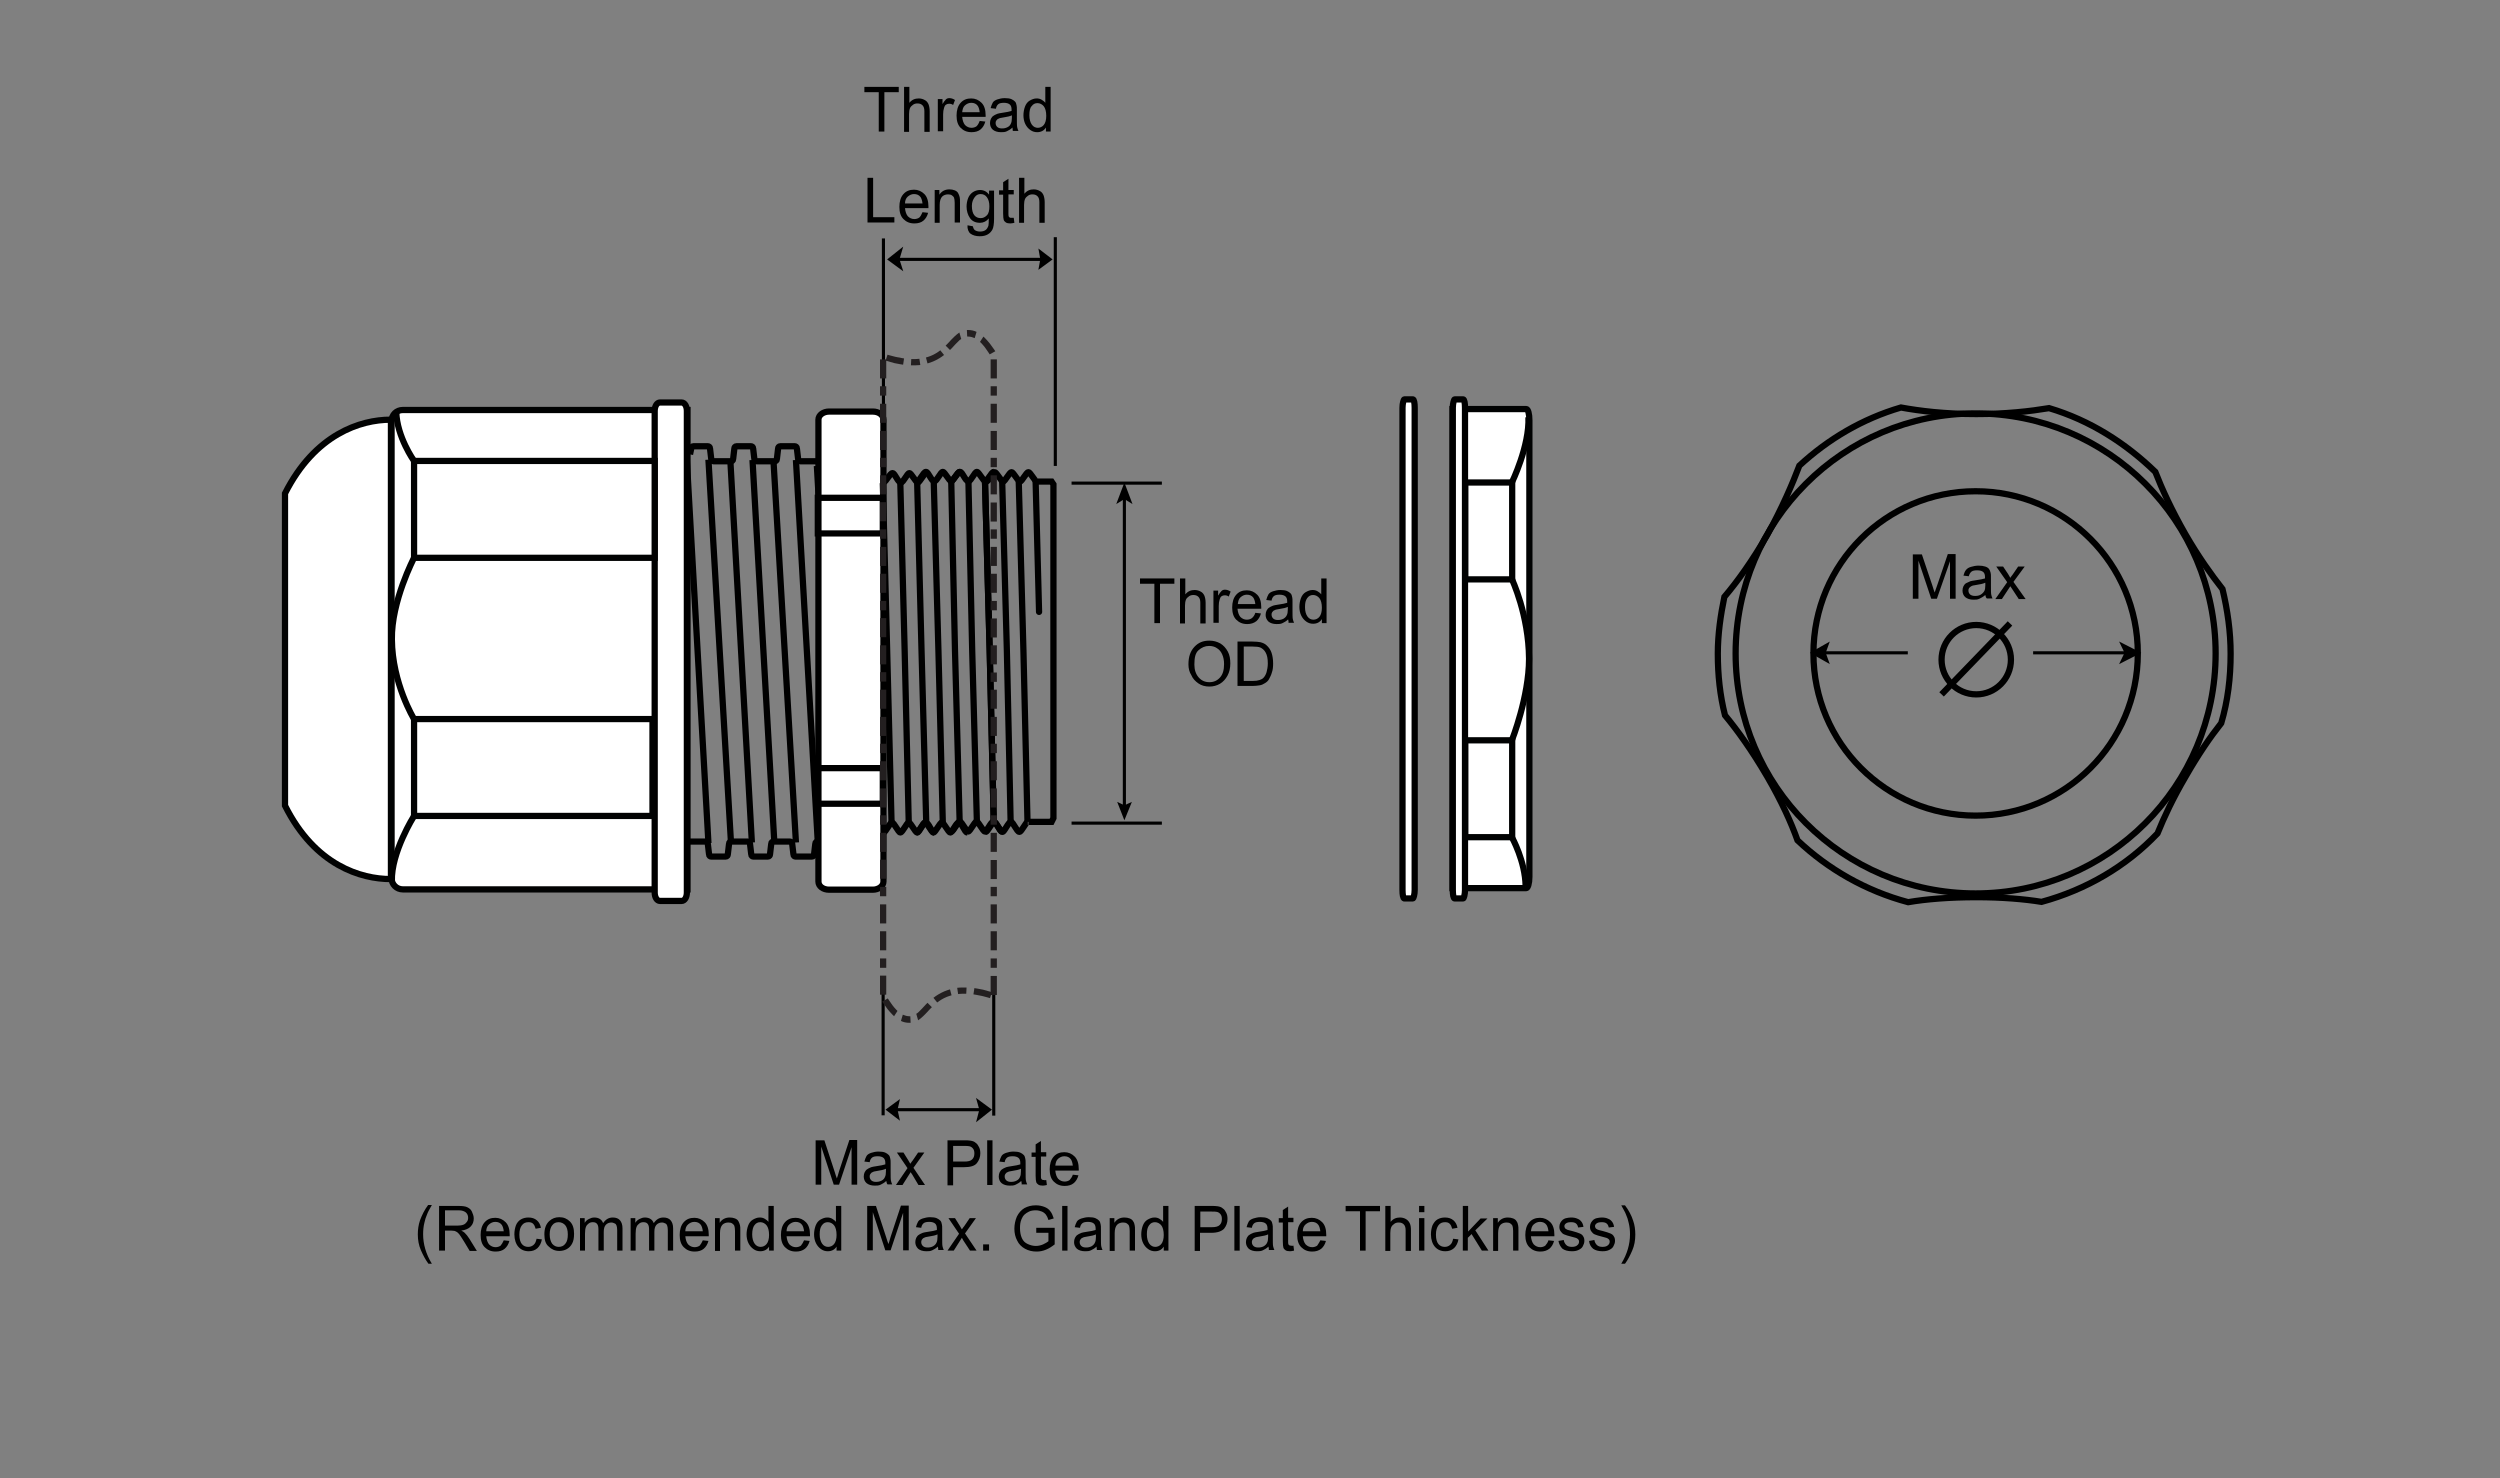 <?xml version="1.0" encoding="utf-8"?>
<!-- Generator: Adobe Illustrator 18.1.1, SVG Export Plug-In . SVG Version: 6.00 Build 0)  -->
<svg version="1.1" id="Layer_1" xmlns="http://www.w3.org/2000/svg" xmlns:xlink="http://www.w3.org/1999/xlink" x="0px" y="0px"
	 viewBox="-94 233 800 473" enable-background="new -94 233 800 473" xml:space="preserve">
<rect x="-94" y="233" width="800" height="473" fill="#808080" stroke="none"/>
<rect x="-306.5" y="589.9" fill="none" width="103.5" height="58"/>
<g>
	<line fill="none" stroke="#000000" x1="248.9" y1="387.6" x2="277.8" y2="387.6"/>
	<line fill="none" stroke="#000000" x1="248.9" y1="496.4" x2="277.8" y2="496.4"/>
	<line fill="none" stroke="#000000" x1="188.7" y1="309.3" x2="188.7" y2="365.4"/>
	<path fill="none" stroke="#000000" stroke-width="2" d="M116.3,473.1"/>
	<path fill="#FFFFFF" stroke="#010202" stroke-width="2" d="M31,367.3c-9.6,0-24.2,4.6-33.8,23.6c0,12.6,0,89.2,0,99.9
		C6.8,510,21.6,514.3,31,514.3h0.1v-147H31z"/>
	<path fill="#FFFFFF" stroke="#010202" stroke-width="2" d="M31.3,514V367.8c0-2.1,1.6-3.6,3.6-3.6H126v153.4H34.9
		C32.9,517.6,31.3,516,31.3,514L31.3,514z"/>
	<line fill="none" stroke="#000000" stroke-width="2" x1="132.7" y1="380.1" x2="139.9" y2="502.4"/>
	<line fill="none" stroke="#000000" stroke-width="2" x1="125.8" y1="380.5" x2="132.7" y2="502.8"/>
	<line fill="none" stroke="#000000" stroke-width="2" x1="139.7" y1="380.2" x2="146.6" y2="502.6"/>
	<line fill="none" stroke="#000000" stroke-width="2" x1="146.8" y1="380.2" x2="153.8" y2="502.8"/>
	<line fill="none" stroke="#000000" stroke-width="2" x1="153.5" y1="380.2" x2="160.7" y2="502.6"/>
	<line fill="none" stroke="#000000" stroke-width="2" x1="160.7" y1="380.2" x2="167.7" y2="502.6"/>
	<line fill="none" stroke="#000000" stroke-width="2" x1="167.4" y1="382.1" x2="174.3" y2="504.4"/>
	<line fill="none" stroke="#000000" stroke-width="2" x1="174.7" y1="382.1" x2="182.2" y2="505.5"/>
	<path fill="none" stroke="#000000" stroke-width="2" d="M405.3,340.3"/>
	<path fill="none" stroke="#000000" stroke-width="2" d="M181.6,378.4v1.5c0,0.5-0.4,0.7-0.7,0.7h-5.3c-0.5,0-0.7-0.4-0.7-0.7
		l-0.4-3.4c0-0.5-0.4-0.7-0.7-0.7h-4.6c-0.5,0-0.7,0.4-0.7,0.7l-0.4,3.4c0,0.5-0.4,0.7-0.7,0.7h-5.3c-0.5,0-0.7-0.4-0.7-0.7
		l-0.4-3.4c0-0.5-0.4-0.7-0.7-0.7h-4.6c-0.5,0-0.7,0.4-0.7,0.7l-0.4,3.4c0,0.5-0.4,0.7-0.7,0.7h-5.8c-0.5,0-0.7-0.4-0.7-0.7
		l-0.4-3.4c0-0.5-0.4-0.7-0.7-0.7h-4.6c-0.5,0-0.7,0.4-0.7,0.7l-0.4,3.4c0,0.5-0.4,0.7-0.7,0.7h-5.6c-0.5,0-0.7-0.4-0.7-0.7
		l-0.4-3.4c0-0.5-0.4-0.7-0.7-0.7h-4.6c-0.5,0-0.7,0.4-0.7,0.7l-0.4,1.9"/>
	<path fill="none" stroke="#000000" stroke-width="2" d="M125.8,504.4V503c0-0.5,0.4-0.7,0.7-0.7h5.3c0.5,0,0.7,0.4,0.7,0.7l0.4,3.4
		c0,0.5,0.4,0.7,0.7,0.7h4.6c0.5,0,0.7-0.4,0.7-0.7l0.4-3.4c0-0.5,0.4-0.7,0.7-0.7h5.3c0.5,0,0.7,0.4,0.7,0.7l0.4,3.4
		c0,0.5,0.4,0.7,0.7,0.7h4.6c0.5,0,0.7-0.4,0.7-0.7l0.4-3.4c0-0.5,0.4-0.7,0.7-0.7h5.3c0.5,0,0.7,0.4,0.7,0.7l0.4,3.4
		c0,0.5,0.4,0.7,0.7,0.7h5.2c0.5,0,0.7-0.4,0.7-0.7l0.4-3.4c0-0.5,0.4-0.7,0.7-0.7h5.3c0.5,0,0.7,0.4,0.7,0.7l0.4,3.4
		c0,0.5,0.4,0.7,0.7,0.7h4.6c0.5,0,0.7-0.4,0.7-0.7l0.4-1.9"/>
	<path fill="#FFFFFF" stroke="#000000" stroke-width="2" d="M188.7,515.1c0,1.5-1.6,2.6-3.4,2.6h-14c-1.9,0-3.4-1.1-3.4-2.6V367.3
		c0-1.5,1.6-2.6,3.4-2.6h14c1.9,0,3.4,1.1,3.4,2.6V515.1z"/>
	<path fill="#FFFFFF" stroke="#000000" stroke-width="2" d="M125.8,518.6c0,1.5-0.7,2.7-1.7,2.7h-6.9c-1,0-1.7-1.2-1.7-2.7V364.5
		c0-1.5,0.7-2.7,1.7-2.7h6.9c1,0,1.7,1.2,1.7,2.7V518.6z"/>
	<line fill="none" stroke="#000000" x1="243.7" y1="308.9" x2="243.7" y2="382.1"/>
	<rect x="167.7" y="392.3" fill="none" stroke="#000000" stroke-width="2" stroke-linecap="round" width="20.8" height="11.4"/>
	<rect x="167.7" y="478.8" fill="none" stroke="#000000" stroke-width="2" stroke-linecap="round" width="20.8" height="11.4"/>
	<circle fill="none" stroke="#000000" stroke-width="2" cx="538.2" cy="442.1" r="76.8"/>
	<circle fill="none" stroke="#000000" stroke-width="2" cx="538.2" cy="442.1" r="51.9"/>
	<g>
		<polyline fill="none" stroke="#000000" stroke-width="2" points="188.5,387.6 189.9,441.6 191.3,496.4 		"/>
		<g>
			<polyline fill="none" stroke="#000000" stroke-width="2" points="194.1,387.6 195.5,441.6 196.8,496.4 			"/>
			<polyline fill="none" stroke="#000000" stroke-width="2" points="199.5,387.6 200.9,441.6 202.4,496.4 			"/>
			<path fill="none" stroke="#000000" stroke-width="2" d="M202.4,384.4c-0.7,0-2.1,3-2.7,3c-0.6,0-2.1-3-2.7-3c-0.7,0-1.9,3-2.7,3
				c-1,0-1.9-3-2.7-3s-2.1,2.8-2.7,2.8"/>
			<path fill="none" stroke="#000000" stroke-width="2" d="M188.7,499.4c0.7,0,2.1-3.2,2.7-3.2c0.7,0,2.1,3.2,2.7,3.2
				c0.7,0,2.1-3.2,2.7-3.2s2.1,3.2,2.7,3.2c0.7,0,1.9-3.2,2.7-3.2c1,0,1.9,3.2,2.7,3.2"/>
		</g>
		<polyline fill="none" stroke="#000000" stroke-width="2" points="221.2,387.1 222.7,441.3 224,496 		"/>
		<polyline fill="none" stroke="#000000" stroke-width="2" points="226.7,387.1 228.2,441.3 229.4,496 		"/>
		<polyline fill="none" stroke="#000000" stroke-width="2" points="232,387.1 233.5,441.3 234.8,496 		"/>
		<line fill="none" stroke="#000000" stroke-width="2" stroke-linecap="round" x1="237.4" y1="387.1" x2="238.5" y2="428.8"/>
		<path fill="none" stroke="#000000" stroke-width="2" d="M237.8,387.1c-0.6,0-2.1-3-2.7-3c-0.7,0-2.1,3-2.7,3c-0.6,0-2.1-3-2.7-3
			c-0.7,0-2.1,3-2.7,3c-0.6,0-2.1-3-2.7-3c-0.7,0-1.9,3-2.7,3"/>
		<path fill="none" stroke="#000000" stroke-width="2" d="M221.4,499.2c0.7,0,2.1-3.2,2.7-3.2c0.6,0,2.1,3.2,2.7,3.2
			c0.6,0,1.9-3.2,2.7-3.2c0.7,0,1.9,3.2,2.7,3.2c0.7,0,2.1-3.2,2.7-3.2"/>
		<polyline fill="none" stroke="#000000" stroke-width="2" points="237.5,387.1 242.5,387.1 243.1,388 243.1,494.8 242.5,496 
			235.1,496 		"/>
		<g>
			<polyline fill="none" stroke="#000000" stroke-width="2" points="204.8,387.1 206.3,441.3 207.7,496.4 			"/>
			<polyline fill="none" stroke="#000000" stroke-width="2" points="210.4,387.1 211.6,441.3 213.1,496.4 			"/>
			<path fill="none" stroke="#000000" stroke-width="2" d="M213.1,384c-0.7,0-2.1,3-2.7,3c-0.6,0-2.1-3-2.7-3c-0.7,0-1.9,3-2.7,3
				c-1,0-1.9-3-2.7-3s-2.1,3-2.7,3"/>
			<path fill="none" stroke="#000000" stroke-width="2" d="M199.3,499.4c0.7,0,2.1-3.2,2.7-3.2c0.7,0,2.1,3.2,2.7,3.2
				c0.6,0,2.1-3.2,2.7-3.2s2.1,3.2,2.7,3.2c0.6,0,1.9-3.2,2.7-3.2c1,0,1.9,3.2,2.7,3.2"/>
		</g>
		<g>
			<polyline fill="none" stroke="#000000" stroke-width="2" points="215.9,387.1 217.1,441.1 218.6,495.9 			"/>
			<polyline fill="none" stroke="#000000" stroke-width="2" points="221.2,387.1 222.7,441.1 224,495.9 			"/>
			<path fill="none" stroke="#000000" stroke-width="2" d="M224,384c-0.7,0-2.1,3-2.7,3s-2.1-3-2.7-3c-0.7,0-1.9,3-2.7,3
				c-1,0-1.9-3-2.7-3c-0.7,0-2.1,2.8-2.7,2.8"/>
			<path fill="none" stroke="#000000" stroke-width="2" d="M210.4,499.1c0.7,0,2.1-3.2,2.7-3.2c0.7,0,2.1,3.2,2.7,3.2
				c0.6,0,2.1-3.2,2.7-3.2c0.6,0,2.1,3.2,2.7,3.2c0.6,0,1.9-3.2,2.7-3.2c1,0,1.9,3.2,2.7,3.2"/>
		</g>
	</g>
	<rect x="38.5" y="380.5" fill="#FFFFFF" stroke="#010202" stroke-width="2" width="77" height="31"/>
	<rect x="38.5" y="463.1" fill="#FFFFFF" stroke="#010202" stroke-width="2" width="76.3" height="31"/>
	<path fill="#FFFFFF" stroke="#010202" stroke-width="2" d="M38.5,411.5c0,0-7.3,13.9-7.1,26.1c0.1,14.1,7.1,25.5,7.1,25.5"/>
	<path fill="#FFFFFF" stroke="#010202" stroke-width="2" d="M38.5,380.5c0,0-5.5-7.7-5.7-15.7"/>
	<path fill="#FFFFFF" stroke="#010202" stroke-width="2" d="M38.5,494.1c0,0-7.4,11.7-7.1,20.9"/>
	<g>
		<path fill="#FFFFFF" stroke="#010202" stroke-width="2" d="M395.4,367.5v146.1c0,2.1-0.5,3.6-1,3.6h-23.6V363.9h23.6
			C395,363.9,395.4,365.5,395.4,367.5L395.4,367.5z"/>
		<path fill="#FFFFFF" stroke="#000000" stroke-width="2" d="M370.9,363.5c0-1.5,0.4-2.7,0.6-2.7h2.7c0.4,0,0.6,1.2,0.6,2.7v154.3
			c0,1.5-0.4,2.7-0.6,2.7h-2.7c-0.4,0-0.6-1.2-0.6-2.7V363.5z"/>
		<rect x="374.9" y="469.9" fill="#FFFFFF" stroke="#010202" stroke-width="2" width="15" height="31"/>
		<rect x="374.9" y="387.4" fill="#FFFFFF" stroke="#010202" stroke-width="2" width="15" height="31"/>
		<path fill="#FFFFFF" stroke="#010202" stroke-width="2" d="M389.8,469.9c0,0,5.5-13.9,5.5-26.1c-0.1-14.1-5.5-25.5-5.5-25.5"/>
		<path fill="#FFFFFF" stroke="#010202" stroke-width="2" d="M389.8,500.9c0,0,4.3,7.7,4.4,15.7"/>
		<path fill="#FFFFFF" stroke="#010202" stroke-width="2" d="M389.8,387.4c0,0,5.7-11.7,5.3-20.9"/>
	</g>
	<path fill="#FFFFFF" stroke="#000000" stroke-width="2" d="M358.7,517.8c0,1.5-0.4,2.7-0.6,2.7h-2.7c-0.4,0-0.6-1.2-0.6-2.7V363.5
		c0-1.5,0.4-2.7,0.6-2.7h2.7c0.4,0,0.6,1.2,0.6,2.7V517.8z"/>
	<path fill="none" stroke="#000000" stroke-width="2" d="M616.8,464.4c2.1-7.1,3-14.5,3-22.2c0-7.1-1-14-2.6-20.7
		c-3.6-4.6-7.7-10.3-11.9-17.6c-4.4-7.7-7.5-14.5-9.6-19.9c-9.5-9.2-20.9-16.5-34-20.4c-6,1-13.9,1.9-23.3,1.9
		c-10,0-18.1-1-24.1-2.1c-12.3,3.6-23.3,10.1-32.5,18.6c-2.2,5.8-5.5,13.5-10.3,22.2c-4.9,8.5-9.7,15.1-13.7,19.8
		c-1.2,5.8-2.1,11.9-2.1,18.2c0,6.8,0.7,13.4,2.3,19.7c3.9,4.7,8.6,11.2,13.5,19.6c4.6,7.9,7.7,14.8,9.7,20.4
		c9.7,9.2,21.9,16.2,35.4,19.8c5.8-1,13.3-1.6,21.9-1.6c8.1,0,15.3,0.6,20.8,1.5c14.3-3.9,27.1-11.4,37.1-21.9
		c2.1-5.2,5-11.4,9-18.2C609.4,474.5,613.3,468.8,616.8,464.4z"/>
	<g>
		<g>
			<line fill="none" stroke="#000000" x1="191.2" y1="316" x2="240.9" y2="316"/>
			<g>
				<polygon stroke="#000000" stroke-miterlimit="10" points="190.7,316 194.1,318.5 193.3,316 194.1,313.3 				"/>
			</g>
			<g>
				<polygon stroke="#000000" stroke-miterlimit="10" points="239,318.2 239.4,316 239,313.7 242,316 				"/>
			</g>
		</g>
	</g>
	<line fill="none" stroke="#000000" x1="224" y1="590" x2="224" y2="550.3"/>
	<line fill="none" stroke="#000000" x1="188.6" y1="589.9" x2="188.6" y2="550.5"/>
	<g>
		<g>
			<line fill="none" stroke="#000000" x1="219.9" y1="588.1" x2="191.1" y2="588.1"/>
			<g>
				<polygon stroke="#000000" stroke-miterlimit="10" points="222.6,588.1 219.2,585.6 219.9,588.1 219.2,590.8 				"/>
			</g>
			<g>
				<polygon stroke="#000000" stroke-miterlimit="10" points="193.2,585.9 192.7,588.1 193.2,590.4 190.2,588.1 				"/>
			</g>
		</g>
	</g>
	<g enable-background="new    ">
		<path d="M187.2,275.1v-12.6h-4.6v-1.7h11v1.7h-4.6v12.6H187.2z"/>
		<path d="M195.3,275.1v-14.3h1.7v5.1c0.8-1,1.8-1.4,3-1.4c0.7,0,1.4,0.2,1.9,0.5c0.6,0.3,0.9,0.7,1.2,1.3c0.2,0.5,0.4,1.3,0.4,2.3
			v6.6h-1.7v-6.6c0-0.9-0.2-1.5-0.6-1.9c-0.4-0.4-0.9-0.6-1.6-0.6c-0.5,0-1,0.1-1.4,0.4s-0.8,0.6-1,1.1c-0.2,0.5-0.3,1.1-0.3,1.9
			v5.7H195.3z"/>
		<path d="M206.1,275.1v-10.4h1.5v1.6c0.4-0.7,0.8-1.2,1.1-1.5s0.7-0.4,1.1-0.4c0.6,0,1.2,0.2,1.8,0.6l-0.6,1.6
			c-0.4-0.3-0.8-0.4-1.3-0.4c-0.4,0-0.7,0.1-1,0.3c-0.3,0.2-0.5,0.6-0.6,1c-0.2,0.6-0.3,1.3-0.3,2.1v5.4H206.1z"/>
		<path d="M219.5,271.7l1.8,0.2c-0.3,1.1-0.8,1.9-1.5,2.5s-1.7,0.9-2.9,0.9c-1.5,0-2.6-0.5-3.5-1.4c-0.9-0.9-1.3-2.2-1.3-3.9
			c0-1.7,0.4-3.1,1.3-4.1s2-1.4,3.4-1.4c1.3,0,2.4,0.5,3.3,1.4c0.9,0.9,1.3,2.3,1.3,4c0,0.1,0,0.3,0,0.5h-7.5c0.1,1.1,0.4,2,0.9,2.6
			c0.6,0.6,1.3,0.9,2.1,0.9c0.6,0,1.2-0.2,1.6-0.5C218.9,273,219.2,272.5,219.5,271.7z M213.9,268.9h5.6c-0.1-0.9-0.3-1.5-0.6-2
			c-0.5-0.7-1.2-1-2.1-1c-0.8,0-1.4,0.3-2,0.8S214,268,213.9,268.9z"/>
		<path d="M230,273.8c-0.6,0.6-1.2,0.9-1.8,1.2s-1.2,0.3-1.9,0.3c-1.1,0-2-0.3-2.6-0.8s-0.9-1.3-0.9-2.1c0-0.5,0.1-1,0.3-1.4
			c0.2-0.4,0.5-0.8,0.9-1c0.4-0.3,0.8-0.4,1.2-0.6c0.3-0.1,0.8-0.2,1.5-0.3c1.4-0.2,2.4-0.4,3-0.6c0-0.2,0-0.4,0-0.5
			c0-0.7-0.2-1.2-0.5-1.5c-0.4-0.4-1.1-0.6-1.9-0.6c-0.8,0-1.4,0.1-1.8,0.4c-0.4,0.3-0.7,0.8-0.8,1.5l-1.7-0.2
			c0.2-0.7,0.4-1.3,0.7-1.8s0.9-0.8,1.5-1s1.4-0.4,2.3-0.4c0.9,0,1.6,0.1,2.1,0.3c0.5,0.2,0.9,0.5,1.2,0.8s0.4,0.7,0.5,1.2
			c0.1,0.3,0.1,0.8,0.1,1.6v2.3c0,1.6,0,2.7,0.1,3.1s0.2,0.8,0.4,1.2h-1.8C230.1,274.7,230,274.3,230,273.8z M229.8,269.9
			c-0.6,0.3-1.5,0.5-2.8,0.7c-0.7,0.1-1.2,0.2-1.5,0.4c-0.3,0.1-0.5,0.3-0.7,0.6c-0.2,0.3-0.2,0.5-0.2,0.8c0,0.5,0.2,0.9,0.5,1.2
			s0.8,0.5,1.5,0.5c0.7,0,1.2-0.1,1.8-0.4s0.9-0.7,1.1-1.2c0.2-0.4,0.3-1,0.3-1.8V269.9z"/>
		<path d="M240.7,275.1v-1.3c-0.6,1-1.6,1.5-2.8,1.5c-0.8,0-1.5-0.2-2.2-0.7s-1.2-1.1-1.6-1.9s-0.6-1.8-0.6-2.8c0-1,0.2-2,0.5-2.8
			s0.8-1.5,1.5-1.9c0.7-0.4,1.4-0.7,2.2-0.7c0.6,0,1.1,0.1,1.6,0.4c0.5,0.3,0.9,0.6,1.2,1v-5.1h1.7v14.3H240.7z M235.4,269.9
			c0,1.3,0.3,2.3,0.8,3c0.5,0.7,1.2,1,1.9,1c0.7,0,1.4-0.3,1.9-0.9s0.8-1.6,0.8-2.9c0-1.4-0.3-2.5-0.8-3.1s-1.2-1-2-1
			c-0.8,0-1.4,0.3-1.9,1C235.6,267.5,235.4,268.5,235.4,269.9z"/>
	</g>
	<g enable-background="new    ">
		<path d="M183.6,304.2v-14.3h1.8v12.6h6.8v1.7H183.6z"/>
		<path d="M201.2,300.9l1.8,0.2c-0.3,1.1-0.8,1.9-1.5,2.5s-1.7,0.9-2.9,0.9c-1.5,0-2.6-0.5-3.5-1.4c-0.9-0.9-1.3-2.2-1.3-3.9
			c0-1.7,0.4-3.1,1.3-4.1s2-1.4,3.4-1.4c1.3,0,2.4,0.5,3.3,1.4c0.9,0.9,1.3,2.3,1.3,4c0,0.1,0,0.3,0,0.5h-7.5c0.1,1.1,0.4,2,0.9,2.6
			c0.6,0.6,1.3,0.9,2.1,0.9c0.6,0,1.2-0.2,1.6-0.5C200.6,302.2,200.9,301.6,201.2,300.9z M195.6,298.1h5.6c-0.1-0.9-0.3-1.5-0.6-2
			c-0.5-0.7-1.2-1-2.1-1c-0.8,0-1.4,0.3-2,0.8S195.6,297.2,195.6,298.1z"/>
		<path d="M205.1,304.2v-10.4h1.5v1.5c0.7-1.1,1.8-1.7,3.2-1.7c0.6,0,1.2,0.1,1.7,0.3c0.5,0.2,0.9,0.5,1.1,0.9s0.4,0.8,0.5,1.3
			c0.1,0.3,0.1,0.9,0.1,1.7v6.4h-1.7v-6.3c0-0.7-0.1-1.3-0.2-1.6s-0.4-0.6-0.7-0.8c-0.3-0.2-0.7-0.3-1.2-0.3c-0.7,0-1.4,0.2-1.9,0.7
			c-0.5,0.5-0.8,1.4-0.8,2.7v5.7H205.1z"/>
		<path d="M215.6,305.1l1.7,0.3c0.1,0.5,0.3,0.9,0.6,1.2c0.4,0.3,1,0.5,1.7,0.5c0.8,0,1.4-0.2,1.8-0.5c0.4-0.3,0.7-0.8,0.9-1.4
			c0.1-0.4,0.1-1.1,0.1-2.3c-0.7,0.9-1.7,1.4-2.8,1.4c-1.4,0-2.5-0.5-3.2-1.5s-1.1-2.3-1.1-3.7c0-1,0.2-1.9,0.5-2.7s0.9-1.5,1.5-1.9
			s1.4-0.7,2.3-0.7c1.2,0,2.2,0.5,2.9,1.5v-1.3h1.6v9c0,1.6-0.2,2.8-0.5,3.4s-0.8,1.2-1.5,1.6s-1.5,0.6-2.6,0.6
			c-1.2,0-2.2-0.3-2.9-0.8S215.5,306.2,215.6,305.1z M217,298.9c0,1.4,0.3,2.4,0.8,3c0.5,0.6,1.2,0.9,2,0.9c0.8,0,1.4-0.3,2-0.9
			s0.8-1.6,0.8-2.9c0-1.3-0.3-2.2-0.8-2.9s-1.2-1-2-1c-0.8,0-1.4,0.3-1.9,1S217,297.6,217,298.9z"/>
		<path d="M230.4,302.7l0.2,1.6c-0.5,0.1-0.9,0.2-1.3,0.2c-0.6,0-1.1-0.1-1.4-0.3s-0.6-0.5-0.7-0.8c-0.1-0.3-0.2-1-0.2-2.1v-6h-1.3
			v-1.4h1.3v-2.6l1.7-1.1v3.6h1.7v1.4h-1.7v6.1c0,0.5,0,0.8,0.1,1c0.1,0.1,0.2,0.3,0.3,0.3c0.1,0.1,0.3,0.1,0.6,0.1
			C229.9,302.7,230.1,302.7,230.4,302.7z"/>
		<path d="M232.1,304.2v-14.3h1.7v5.1c0.8-1,1.8-1.4,3-1.4c0.7,0,1.4,0.2,1.9,0.5c0.6,0.3,0.9,0.7,1.2,1.3c0.2,0.5,0.4,1.3,0.4,2.3
			v6.6h-1.7v-6.6c0-0.9-0.2-1.5-0.6-1.9c-0.4-0.4-0.9-0.6-1.6-0.6c-0.5,0-1,0.1-1.4,0.4s-0.8,0.6-1,1.1c-0.2,0.5-0.3,1.1-0.3,1.9
			v5.7H232.1z"/>
	</g>
	<g enable-background="new    ">
		<path d="M167,612.2v-14.3h2.8l3.3,10.1c0.3,0.9,0.5,1.7,0.7,2.1c0.2-0.5,0.4-1.3,0.7-2.3l3.3-10h2.5v14.3h-1.8v-12l-4,12h-1.7
			l-4-12.2v12.2H167z"/>
		<path d="M189.6,610.9c-0.6,0.6-1.2,0.9-1.8,1.2s-1.2,0.3-1.9,0.3c-1.1,0-2-0.3-2.6-0.8s-0.9-1.3-0.9-2.1c0-0.5,0.1-1,0.3-1.4
			c0.2-0.4,0.5-0.8,0.9-1c0.4-0.3,0.8-0.4,1.2-0.6c0.3-0.1,0.8-0.2,1.5-0.3c1.4-0.2,2.4-0.4,3-0.6c0-0.2,0-0.4,0-0.5
			c0-0.7-0.2-1.2-0.5-1.5c-0.4-0.4-1.1-0.6-1.9-0.6c-0.8,0-1.4,0.1-1.8,0.4c-0.4,0.3-0.7,0.8-0.8,1.5l-1.7-0.2
			c0.2-0.7,0.4-1.3,0.7-1.8s0.9-0.8,1.5-1s1.4-0.4,2.3-0.4c0.9,0,1.6,0.1,2.1,0.3c0.5,0.2,0.9,0.5,1.2,0.8s0.4,0.7,0.5,1.2
			c0.1,0.3,0.1,0.8,0.1,1.6v2.3c0,1.6,0,2.7,0.1,3.1s0.2,0.8,0.4,1.2H190C189.8,611.8,189.7,611.4,189.6,610.9z M189.5,607
			c-0.6,0.3-1.5,0.5-2.8,0.7c-0.7,0.1-1.2,0.2-1.5,0.4c-0.3,0.1-0.5,0.3-0.7,0.6c-0.2,0.3-0.2,0.5-0.2,0.8c0,0.5,0.2,0.9,0.5,1.2
			s0.8,0.5,1.5,0.5c0.7,0,1.2-0.1,1.8-0.4s0.9-0.7,1.1-1.2c0.2-0.4,0.3-1,0.3-1.8V607z"/>
		<path d="M192.7,612.2l3.7-5.4l-3.4-5h2.1l1.5,2.4c0.3,0.5,0.5,0.8,0.7,1.2c0.3-0.4,0.5-0.8,0.8-1.1l1.7-2.5h2l-3.5,4.9l3.7,5.5
			h-2.1L198,609l-0.6-0.9l-2.6,4.1H192.7z"/>
		<path d="M209.2,612.2v-14.3h5.2c0.9,0,1.6,0,2.1,0.1c0.7,0.1,1.3,0.3,1.7,0.7c0.5,0.3,0.8,0.8,1.1,1.4s0.4,1.2,0.4,2
			c0,1.2-0.4,2.2-1.1,3.1s-2.1,1.3-4.1,1.3H211v5.8H209.2z M211,604.7h3.6c1.2,0,2-0.2,2.5-0.7s0.7-1.1,0.7-1.9
			c0-0.6-0.1-1.1-0.4-1.5c-0.3-0.4-0.7-0.7-1.2-0.8c-0.3-0.1-0.9-0.1-1.7-0.1H211V604.7z"/>
		<path d="M221.9,612.2v-14.3h1.7v14.3H221.9z"/>
		<path d="M232.8,610.9c-0.6,0.6-1.2,0.9-1.8,1.2s-1.2,0.3-1.9,0.3c-1.1,0-2-0.3-2.6-0.8s-0.9-1.3-0.9-2.1c0-0.5,0.1-1,0.3-1.4
			c0.2-0.4,0.5-0.8,0.9-1c0.4-0.3,0.8-0.4,1.2-0.6c0.3-0.1,0.8-0.2,1.5-0.3c1.4-0.2,2.4-0.4,3-0.6c0-0.2,0-0.4,0-0.5
			c0-0.7-0.2-1.2-0.5-1.5c-0.4-0.4-1.1-0.6-1.9-0.6c-0.8,0-1.4,0.1-1.8,0.4c-0.4,0.3-0.7,0.8-0.8,1.5l-1.7-0.2
			c0.2-0.7,0.4-1.3,0.7-1.8s0.9-0.8,1.5-1s1.4-0.4,2.3-0.4c0.9,0,1.6,0.1,2.1,0.3c0.5,0.2,0.9,0.5,1.2,0.8s0.4,0.7,0.5,1.2
			c0.1,0.3,0.1,0.8,0.1,1.6v2.3c0,1.6,0,2.7,0.1,3.1s0.2,0.8,0.4,1.2h-1.8C233,611.8,232.9,611.4,232.8,610.9z M232.7,607
			c-0.6,0.3-1.5,0.5-2.8,0.7c-0.7,0.1-1.2,0.2-1.5,0.4c-0.3,0.1-0.5,0.3-0.7,0.6c-0.2,0.3-0.2,0.5-0.2,0.8c0,0.5,0.2,0.9,0.5,1.2
			s0.8,0.5,1.5,0.5c0.7,0,1.2-0.1,1.8-0.4s0.9-0.7,1.1-1.2c0.2-0.4,0.3-1,0.3-1.8V607z"/>
		<path d="M240.8,610.6l0.2,1.6c-0.5,0.1-0.9,0.2-1.3,0.2c-0.6,0-1.1-0.1-1.4-0.3s-0.6-0.5-0.7-0.8c-0.1-0.3-0.2-1-0.2-2.1v-6h-1.3
			v-1.4h1.3v-2.6l1.7-1.1v3.6h1.7v1.4h-1.7v6.1c0,0.5,0,0.8,0.1,1c0.1,0.1,0.2,0.3,0.3,0.3c0.1,0.1,0.3,0.1,0.6,0.1
			C240.2,610.7,240.5,610.7,240.8,610.6z"/>
		<path d="M249.3,608.9l1.8,0.2c-0.3,1.1-0.8,1.9-1.5,2.5s-1.7,0.9-2.9,0.9c-1.5,0-2.6-0.5-3.5-1.4c-0.9-0.9-1.3-2.2-1.3-3.9
			c0-1.7,0.4-3.1,1.3-4.1s2-1.4,3.4-1.4c1.3,0,2.4,0.5,3.3,1.4c0.9,0.9,1.3,2.3,1.3,4c0,0.1,0,0.3,0,0.5h-7.5c0.1,1.1,0.4,2,0.9,2.6
			c0.6,0.6,1.3,0.9,2.1,0.9c0.6,0,1.2-0.2,1.6-0.5C248.7,610.1,249.1,609.6,249.3,608.9z M243.7,606h5.6c-0.1-0.9-0.3-1.5-0.6-2
			c-0.5-0.7-1.2-1-2.1-1c-0.8,0-1.4,0.3-2,0.8S243.8,605.1,243.7,606z"/>
	</g>
	<g enable-background="new    ">
		<path d="M43.1,637.4c-0.9-1.2-1.7-2.7-2.4-4.3s-1-3.3-1-5.1c0-1.5,0.2-3,0.7-4.5c0.6-1.6,1.4-3.3,2.6-4.9h1.2
			c-0.8,1.4-1.3,2.3-1.5,2.9c-0.4,0.9-0.7,1.8-0.9,2.8c-0.3,1.2-0.4,2.4-0.4,3.7c0,3.1,0.9,6.3,2.8,9.4H43.1z"/>
		<path d="M46.5,633.2v-14.3h6.2c1.2,0,2.2,0.1,2.8,0.4s1.2,0.7,1.5,1.4s0.6,1.4,0.6,2.2c0,1-0.3,1.9-1,2.6s-1.6,1.1-3,1.3
			c0.5,0.2,0.9,0.5,1.1,0.7c0.5,0.5,1,1.1,1.5,1.9l2.4,3.9h-2.3l-1.8-3c-0.5-0.9-1-1.5-1.3-2s-0.7-0.8-0.9-1
			c-0.3-0.2-0.6-0.3-0.8-0.4c-0.2,0-0.6-0.1-1-0.1h-2.1v6.4H46.5z M48.3,625.2h4c0.8,0,1.5-0.1,2-0.3c0.5-0.2,0.8-0.5,1.1-0.9
			s0.4-0.8,0.4-1.3c0-0.7-0.2-1.2-0.7-1.7c-0.5-0.4-1.2-0.7-2.3-0.7h-4.4V625.2z"/>
		<path d="M67.2,629.9l1.8,0.2c-0.3,1.1-0.8,1.9-1.5,2.5s-1.7,0.9-2.9,0.9c-1.5,0-2.6-0.5-3.5-1.4c-0.9-0.9-1.3-2.2-1.3-3.9
			c0-1.7,0.4-3.1,1.3-4.1s2-1.4,3.4-1.4c1.3,0,2.4,0.5,3.3,1.4c0.9,0.9,1.3,2.3,1.3,4c0,0.1,0,0.3,0,0.5h-7.5c0.1,1.1,0.4,2,0.9,2.6
			c0.6,0.6,1.3,0.9,2.1,0.9c0.6,0,1.2-0.2,1.6-0.5C66.6,631.1,66.9,630.6,67.2,629.9z M61.6,627h5.6c-0.1-0.9-0.3-1.5-0.6-2
			c-0.5-0.7-1.2-1-2.1-1c-0.8,0-1.4,0.3-2,0.8S61.6,626.1,61.6,627z"/>
		<path d="M77.7,629.4l1.7,0.2c-0.2,1.2-0.7,2.1-1.4,2.8c-0.8,0.7-1.7,1-2.8,1c-1.4,0-2.5-0.5-3.3-1.4c-0.8-0.9-1.3-2.3-1.3-4
			c0-1.1,0.2-2.1,0.5-2.9s0.9-1.5,1.6-1.9s1.5-0.6,2.4-0.6c1.1,0,2,0.3,2.7,0.9c0.7,0.6,1.1,1.4,1.3,2.4l-1.7,0.3
			c-0.2-0.7-0.4-1.2-0.8-1.6c-0.4-0.4-0.9-0.5-1.5-0.5c-0.9,0-1.6,0.3-2.1,1c-0.5,0.6-0.8,1.6-0.8,3c0,1.4,0.3,2.4,0.8,3
			s1.2,0.9,2,0.9c0.7,0,1.2-0.2,1.7-0.6C77.3,630.9,77.5,630.3,77.7,629.4z"/>
		<path d="M80.2,628c0-1.9,0.5-3.3,1.6-4.3c0.9-0.8,1.9-1.2,3.2-1.2c1.4,0,2.5,0.5,3.4,1.4s1.3,2.2,1.3,3.9c0,1.3-0.2,2.4-0.6,3.1
			c-0.4,0.8-1,1.4-1.7,1.8s-1.6,0.6-2.4,0.6c-1.4,0-2.5-0.5-3.4-1.4C80.6,631.1,80.2,629.8,80.2,628z M81.9,628c0,1.3,0.3,2.3,0.8,3
			c0.6,0.7,1.3,1,2.1,1c0.8,0,1.6-0.3,2.1-1c0.6-0.7,0.8-1.7,0.8-3c0-1.3-0.3-2.3-0.8-2.9s-1.3-1-2.1-1c-0.9,0-1.6,0.3-2.1,1
			C82.2,625.7,81.9,626.7,81.9,628z"/>
		<path d="M91.6,633.2v-10.4h1.5v1.5c0.3-0.5,0.7-0.9,1.3-1.2s1.1-0.5,1.8-0.5c0.7,0,1.4,0.2,1.8,0.5c0.5,0.3,0.8,0.8,1,1.3
			c0.8-1.2,1.8-1.8,3.1-1.8c1,0,1.8,0.3,2.3,0.9c0.5,0.6,0.8,1.4,0.8,2.6v7.1h-1.7v-6.5c0-0.7-0.1-1.2-0.2-1.5
			c-0.1-0.3-0.3-0.6-0.6-0.7s-0.6-0.3-1-0.3c-0.7,0-1.3,0.2-1.8,0.7c-0.5,0.5-0.7,1.3-0.7,2.3v6h-1.7v-6.7c0-0.8-0.1-1.4-0.4-1.8
			s-0.7-0.6-1.4-0.6c-0.5,0-0.9,0.1-1.3,0.4s-0.7,0.6-0.9,1.1c-0.2,0.5-0.3,1.2-0.3,2.2v5.4H91.6z"/>
		<path d="M107.8,633.2v-10.4h1.5v1.5c0.3-0.5,0.7-0.9,1.3-1.2s1.1-0.5,1.8-0.5c0.7,0,1.4,0.2,1.8,0.5c0.5,0.3,0.8,0.8,1,1.3
			c0.8-1.2,1.8-1.8,3.1-1.8c1,0,1.8,0.3,2.3,0.9c0.5,0.6,0.8,1.4,0.8,2.6v7.1h-1.7v-6.5c0-0.7-0.1-1.2-0.2-1.5
			c-0.1-0.3-0.3-0.6-0.6-0.7s-0.6-0.3-1-0.3c-0.7,0-1.3,0.2-1.8,0.7c-0.5,0.5-0.7,1.3-0.7,2.3v6h-1.7v-6.7c0-0.8-0.1-1.4-0.4-1.8
			s-0.7-0.6-1.4-0.6c-0.5,0-0.9,0.1-1.3,0.4s-0.7,0.6-0.9,1.1c-0.2,0.5-0.3,1.2-0.3,2.2v5.4H107.8z"/>
		<path d="M130.9,629.9l1.8,0.2c-0.3,1.1-0.8,1.9-1.5,2.5s-1.7,0.9-2.9,0.9c-1.5,0-2.6-0.5-3.5-1.4c-0.9-0.9-1.3-2.2-1.3-3.9
			c0-1.7,0.4-3.1,1.3-4.1s2-1.4,3.4-1.4c1.3,0,2.4,0.5,3.3,1.4c0.9,0.9,1.3,2.3,1.3,4c0,0.1,0,0.3,0,0.5h-7.5c0.1,1.1,0.4,2,0.9,2.6
			c0.6,0.6,1.3,0.9,2.1,0.9c0.6,0,1.2-0.2,1.6-0.5C130.3,631.1,130.6,630.6,130.9,629.9z M125.3,627h5.6c-0.1-0.9-0.3-1.5-0.6-2
			c-0.5-0.7-1.2-1-2.1-1c-0.8,0-1.4,0.3-2,0.8S125.3,626.1,125.3,627z"/>
		<path d="M134.8,633.2v-10.4h1.5v1.5c0.7-1.1,1.8-1.7,3.2-1.7c0.6,0,1.2,0.1,1.7,0.3c0.5,0.2,0.9,0.5,1.1,0.9s0.4,0.8,0.5,1.3
			c0.1,0.3,0.1,0.9,0.1,1.7v6.4h-1.7v-6.3c0-0.7-0.1-1.3-0.2-1.6s-0.4-0.6-0.7-0.8c-0.3-0.2-0.7-0.3-1.2-0.3c-0.7,0-1.4,0.2-1.9,0.7
			c-0.5,0.5-0.8,1.4-0.8,2.7v5.7H134.8z"/>
		<path d="M152.1,633.2v-1.3c-0.6,1-1.6,1.5-2.8,1.5c-0.8,0-1.5-0.2-2.2-0.7s-1.2-1.1-1.6-1.9s-0.6-1.8-0.6-2.8c0-1,0.2-2,0.5-2.8
			s0.8-1.5,1.5-1.9c0.7-0.4,1.4-0.7,2.2-0.7c0.6,0,1.1,0.1,1.6,0.4c0.5,0.3,0.9,0.6,1.2,1v-5.1h1.7v14.3H152.1z M146.7,628
			c0,1.3,0.3,2.3,0.8,3c0.5,0.7,1.2,1,1.9,1c0.7,0,1.4-0.3,1.9-0.9s0.8-1.6,0.8-2.9c0-1.4-0.3-2.5-0.8-3.1s-1.2-1-2-1
			c-0.8,0-1.4,0.3-1.9,1C147,625.6,146.7,626.6,146.7,628z"/>
		<path d="M163.3,629.9l1.8,0.2c-0.3,1.1-0.8,1.9-1.5,2.5c-0.8,0.6-1.7,0.9-2.9,0.9c-1.5,0-2.6-0.5-3.5-1.4s-1.3-2.2-1.3-3.9
			c0-1.7,0.4-3.1,1.3-4.1c0.9-1,2-1.4,3.4-1.4c1.3,0,2.4,0.5,3.3,1.4s1.3,2.3,1.3,4c0,0.1,0,0.3,0,0.5h-7.5c0.1,1.1,0.4,2,0.9,2.6
			c0.6,0.6,1.3,0.9,2.1,0.9c0.6,0,1.2-0.2,1.6-0.5C162.7,631.1,163,630.6,163.3,629.9z M157.7,627h5.6c-0.1-0.9-0.3-1.5-0.6-2
			c-0.5-0.7-1.2-1-2.1-1c-0.8,0-1.4,0.3-2,0.8S157.7,626.1,157.7,627z"/>
		<path d="M173.7,633.2v-1.3c-0.6,1-1.6,1.5-2.8,1.5c-0.8,0-1.5-0.2-2.2-0.7c-0.7-0.5-1.2-1.1-1.6-1.9s-0.6-1.8-0.6-2.8
			c0-1,0.2-2,0.5-2.8c0.3-0.8,0.8-1.5,1.5-1.9c0.7-0.4,1.4-0.7,2.2-0.7c0.6,0,1.1,0.1,1.6,0.4c0.5,0.3,0.9,0.6,1.2,1v-5.1h1.7v14.3
			H173.7z M168.3,628c0,1.3,0.3,2.3,0.8,3s1.2,1,1.9,1c0.7,0,1.4-0.3,1.9-0.9c0.5-0.6,0.8-1.6,0.8-2.9c0-1.4-0.3-2.5-0.8-3.1
			s-1.2-1-2-1c-0.8,0-1.4,0.3-1.9,1S168.3,626.6,168.3,628z"/>
		<path d="M183.5,633.2v-14.3h2.8l3.3,10.1c0.3,0.9,0.5,1.7,0.7,2.1c0.2-0.5,0.4-1.3,0.7-2.3l3.3-10h2.5v14.3H195v-12l-4,12h-1.7
			l-4-12.2v12.2H183.5z"/>
		<path d="M206.1,631.9c-0.6,0.6-1.2,0.9-1.8,1.2s-1.2,0.3-1.9,0.3c-1.1,0-2-0.3-2.6-0.8c-0.6-0.6-0.9-1.3-0.9-2.1
			c0-0.5,0.1-1,0.3-1.4c0.2-0.4,0.5-0.8,0.9-1c0.4-0.3,0.8-0.4,1.2-0.6c0.3-0.1,0.8-0.2,1.5-0.3c1.4-0.2,2.4-0.4,3-0.6
			c0-0.2,0-0.4,0-0.5c0-0.7-0.2-1.2-0.5-1.5c-0.4-0.4-1.1-0.6-1.9-0.6c-0.8,0-1.4,0.1-1.8,0.4s-0.7,0.8-0.8,1.5l-1.7-0.2
			c0.2-0.7,0.4-1.3,0.7-1.8s0.9-0.8,1.5-1c0.7-0.2,1.4-0.4,2.3-0.4c0.9,0,1.6,0.1,2.1,0.3s0.9,0.5,1.2,0.8s0.4,0.7,0.5,1.2
			c0.1,0.3,0.1,0.8,0.1,1.6v2.3c0,1.6,0,2.7,0.1,3.1s0.2,0.8,0.4,1.2h-1.8C206.3,632.8,206.2,632.4,206.1,631.9z M206,628
			c-0.6,0.3-1.5,0.5-2.8,0.7c-0.7,0.1-1.2,0.2-1.5,0.4c-0.3,0.1-0.5,0.3-0.7,0.6s-0.2,0.5-0.2,0.8c0,0.5,0.2,0.9,0.5,1.2
			s0.8,0.5,1.5,0.5c0.7,0,1.2-0.1,1.8-0.4c0.5-0.3,0.9-0.7,1.1-1.2c0.2-0.4,0.3-1,0.3-1.8V628z"/>
		<path d="M209.2,633.2l3.7-5.4l-3.4-5h2.1l1.5,2.4c0.3,0.5,0.5,0.8,0.7,1.2c0.3-0.4,0.5-0.8,0.8-1.1l1.7-2.5h2l-3.5,4.9l3.7,5.5
			h-2.1l-2.1-3.2l-0.5-0.9l-2.6,4.1H209.2z"/>
		<path d="M220.6,633.2v-2h1.9v2H220.6z"/>
		<path d="M237.6,627.6v-1.7l5.9,0v5.3c-0.9,0.7-1.8,1.3-2.8,1.7s-1.9,0.6-3,0.6c-1.4,0-2.6-0.3-3.7-0.9s-2-1.5-2.5-2.6
			c-0.6-1.1-0.9-2.4-0.9-3.8c0-1.4,0.3-2.7,0.8-3.9c0.6-1.2,1.4-2.1,2.4-2.7c1.1-0.6,2.3-0.9,3.7-0.9c1,0,1.9,0.2,2.7,0.5
			s1.5,0.8,1.9,1.4c0.5,0.6,0.8,1.4,1.1,2.3l-1.7,0.5c-0.2-0.7-0.5-1.3-0.8-1.7c-0.3-0.4-0.8-0.8-1.3-1s-1.2-0.4-1.9-0.4
			c-0.8,0-1.6,0.1-2.2,0.4s-1.1,0.6-1.5,1s-0.7,0.9-0.9,1.4c-0.4,0.9-0.5,1.8-0.5,2.9c0,1.3,0.2,2.3,0.6,3.2s1,1.5,1.9,1.9
			s1.7,0.6,2.6,0.6c0.8,0,1.6-0.2,2.3-0.5s1.3-0.7,1.7-1v-2.7H237.6z"/>
		<path d="M245.9,633.2v-14.3h1.7v14.3H245.9z"/>
		<path d="M256.9,631.9c-0.6,0.6-1.2,0.9-1.8,1.2s-1.2,0.3-1.9,0.3c-1.1,0-2-0.3-2.6-0.8c-0.6-0.6-0.9-1.3-0.9-2.1
			c0-0.5,0.1-1,0.3-1.4c0.2-0.4,0.5-0.8,0.9-1c0.4-0.3,0.8-0.4,1.2-0.6c0.3-0.1,0.8-0.2,1.5-0.3c1.4-0.2,2.4-0.4,3-0.6
			c0-0.2,0-0.4,0-0.5c0-0.7-0.2-1.2-0.5-1.5c-0.4-0.4-1.1-0.6-1.9-0.6c-0.8,0-1.4,0.1-1.8,0.4s-0.7,0.8-0.8,1.5l-1.7-0.2
			c0.2-0.7,0.4-1.3,0.7-1.8s0.9-0.8,1.5-1c0.7-0.2,1.4-0.4,2.3-0.4c0.9,0,1.6,0.1,2.1,0.3s0.9,0.5,1.2,0.8s0.4,0.7,0.5,1.2
			c0.1,0.3,0.1,0.8,0.1,1.6v2.3c0,1.6,0,2.7,0.1,3.1s0.2,0.8,0.4,1.2h-1.8C257,632.8,256.9,632.4,256.9,631.9z M256.7,628
			c-0.6,0.3-1.5,0.5-2.8,0.7c-0.7,0.1-1.2,0.2-1.5,0.4c-0.3,0.1-0.5,0.3-0.7,0.6s-0.2,0.5-0.2,0.8c0,0.5,0.2,0.9,0.5,1.2
			s0.8,0.5,1.5,0.5c0.7,0,1.2-0.1,1.8-0.4c0.5-0.3,0.9-0.7,1.1-1.2c0.2-0.4,0.3-1,0.3-1.8V628z"/>
		<path d="M261.1,633.2v-10.4h1.5v1.5c0.7-1.1,1.8-1.7,3.2-1.7c0.6,0,1.2,0.1,1.7,0.3s0.9,0.5,1.1,0.9c0.3,0.4,0.4,0.8,0.5,1.3
			c0.1,0.3,0.1,0.9,0.1,1.7v6.4h-1.7v-6.3c0-0.7-0.1-1.3-0.2-1.6s-0.4-0.6-0.7-0.8c-0.3-0.2-0.7-0.3-1.2-0.3c-0.7,0-1.4,0.2-1.9,0.7
			c-0.5,0.5-0.8,1.4-0.8,2.7v5.7H261.1z"/>
		<path d="M278.4,633.2v-1.3c-0.6,1-1.6,1.5-2.8,1.5c-0.8,0-1.5-0.2-2.2-0.7c-0.7-0.5-1.2-1.1-1.6-1.9s-0.6-1.8-0.6-2.8
			c0-1,0.2-2,0.5-2.8c0.3-0.8,0.8-1.5,1.5-1.9c0.7-0.4,1.4-0.7,2.2-0.7c0.6,0,1.1,0.1,1.6,0.4c0.5,0.3,0.9,0.6,1.2,1v-5.1h1.7v14.3
			H278.4z M273,628c0,1.3,0.3,2.3,0.8,3s1.2,1,1.9,1c0.7,0,1.4-0.3,1.9-0.9c0.5-0.6,0.8-1.6,0.8-2.9c0-1.4-0.3-2.5-0.8-3.1
			s-1.2-1-2-1c-0.8,0-1.4,0.3-1.9,1S273,626.6,273,628z"/>
		<path d="M288.3,633.2v-14.3h5.2c0.9,0,1.6,0,2.1,0.1c0.7,0.1,1.3,0.3,1.7,0.7c0.5,0.3,0.8,0.8,1.1,1.4s0.4,1.2,0.4,2
			c0,1.2-0.4,2.2-1.1,3.1c-0.8,0.8-2.1,1.3-4.1,1.3h-3.6v5.8H288.3z M290.2,625.7h3.6c1.2,0,2-0.2,2.5-0.7c0.5-0.5,0.7-1.1,0.7-1.9
			c0-0.6-0.1-1.1-0.4-1.5s-0.7-0.7-1.2-0.8c-0.3-0.1-0.9-0.1-1.7-0.1h-3.6V625.7z"/>
		<path d="M301,633.2v-14.3h1.7v14.3H301z"/>
		<path d="M311.9,631.9c-0.6,0.6-1.2,0.9-1.8,1.2s-1.2,0.3-1.9,0.3c-1.1,0-2-0.3-2.6-0.8c-0.6-0.6-0.9-1.3-0.9-2.1
			c0-0.5,0.1-1,0.3-1.4c0.2-0.4,0.5-0.8,0.9-1c0.4-0.3,0.8-0.4,1.2-0.6c0.3-0.1,0.8-0.2,1.5-0.3c1.4-0.2,2.4-0.4,3-0.6
			c0-0.2,0-0.4,0-0.5c0-0.7-0.2-1.2-0.5-1.5c-0.4-0.4-1.1-0.6-1.9-0.6c-0.8,0-1.4,0.1-1.8,0.4s-0.7,0.8-0.8,1.5l-1.7-0.2
			c0.2-0.7,0.4-1.3,0.7-1.8s0.9-0.8,1.5-1c0.7-0.2,1.4-0.4,2.3-0.4c0.9,0,1.6,0.1,2.1,0.3s0.9,0.5,1.2,0.8s0.4,0.7,0.5,1.2
			c0.1,0.3,0.1,0.8,0.1,1.6v2.3c0,1.6,0,2.7,0.1,3.1s0.2,0.8,0.4,1.2h-1.8C312.1,632.8,312,632.4,311.9,631.9z M311.8,628
			c-0.6,0.3-1.5,0.5-2.8,0.7c-0.7,0.1-1.2,0.2-1.5,0.4c-0.3,0.1-0.5,0.3-0.7,0.6s-0.2,0.5-0.2,0.8c0,0.5,0.2,0.9,0.5,1.2
			s0.8,0.5,1.5,0.5c0.7,0,1.2-0.1,1.8-0.4c0.5-0.3,0.9-0.7,1.1-1.2c0.2-0.4,0.3-1,0.3-1.8V628z"/>
		<path d="M319.9,631.6l0.2,1.6c-0.5,0.1-0.9,0.2-1.3,0.2c-0.6,0-1.1-0.1-1.4-0.3c-0.3-0.2-0.6-0.5-0.7-0.8c-0.1-0.3-0.2-1-0.2-2.1
			v-6h-1.3v-1.4h1.3v-2.6l1.7-1.1v3.6h1.7v1.4h-1.7v6.1c0,0.5,0,0.8,0.1,1c0.1,0.1,0.2,0.3,0.3,0.3c0.1,0.1,0.3,0.1,0.6,0.1
			C319.3,631.7,319.6,631.7,319.9,631.6z"/>
		<path d="M328.5,629.9l1.8,0.2c-0.3,1.1-0.8,1.9-1.5,2.5c-0.8,0.6-1.7,0.9-2.9,0.9c-1.5,0-2.6-0.5-3.5-1.4s-1.3-2.2-1.3-3.9
			c0-1.7,0.4-3.1,1.3-4.1c0.9-1,2-1.4,3.4-1.4c1.3,0,2.4,0.5,3.3,1.4s1.3,2.3,1.3,4c0,0.1,0,0.3,0,0.5h-7.5c0.1,1.1,0.4,2,0.9,2.6
			c0.6,0.6,1.3,0.9,2.1,0.9c0.6,0,1.2-0.2,1.6-0.5C327.8,631.1,328.2,630.6,328.5,629.9z M322.9,627h5.6c-0.1-0.9-0.3-1.5-0.6-2
			c-0.5-0.7-1.2-1-2.1-1c-0.8,0-1.4,0.3-2,0.8S322.9,626.1,322.9,627z"/>
		<path d="M341.2,633.2v-12.6h-4.6v-1.7h11v1.7H343v12.6H341.2z"/>
		<path d="M349.3,633.2v-14.3h1.7v5.1c0.8-1,1.8-1.4,3-1.4c0.7,0,1.4,0.2,1.9,0.5c0.5,0.3,0.9,0.7,1.2,1.3s0.4,1.3,0.4,2.3v6.6h-1.7
			v-6.6c0-0.9-0.2-1.5-0.6-1.9c-0.4-0.4-0.9-0.6-1.6-0.6c-0.5,0-1,0.1-1.4,0.4c-0.4,0.3-0.8,0.6-1,1.1c-0.2,0.5-0.3,1.1-0.3,1.9v5.7
			H349.3z"/>
		<path d="M360.1,620.9v-2h1.7v2H360.1z M360.1,633.2v-10.4h1.7v10.4H360.1z"/>
		<path d="M371,629.4l1.7,0.2c-0.2,1.2-0.7,2.1-1.4,2.8c-0.8,0.7-1.7,1-2.8,1c-1.4,0-2.5-0.5-3.3-1.4s-1.3-2.3-1.3-4
			c0-1.1,0.2-2.1,0.5-2.9c0.4-0.8,0.9-1.5,1.6-1.9c0.7-0.4,1.5-0.6,2.4-0.6c1.1,0,2,0.3,2.7,0.9s1.1,1.4,1.3,2.4l-1.7,0.3
			c-0.2-0.7-0.4-1.2-0.8-1.6s-0.9-0.5-1.5-0.5c-0.9,0-1.6,0.3-2.1,1s-0.8,1.6-0.8,3c0,1.4,0.3,2.4,0.8,3s1.2,0.9,2,0.9
			c0.7,0,1.2-0.2,1.7-0.6C370.6,630.9,370.8,630.3,371,629.4z"/>
		<path d="M374.1,633.2v-14.3h1.7v8.2l4-4.2h2.2l-3.9,3.8l4.2,6.5h-2.1l-3.3-5.3l-1.2,1.2v4.1H374.1z"/>
		<path d="M383.8,633.2v-10.4h1.5v1.5c0.7-1.1,1.8-1.7,3.2-1.7c0.6,0,1.2,0.1,1.7,0.3s0.9,0.5,1.1,0.9c0.3,0.4,0.4,0.8,0.5,1.3
			c0.1,0.3,0.1,0.9,0.1,1.7v6.4h-1.7v-6.3c0-0.7-0.1-1.3-0.2-1.6s-0.4-0.6-0.7-0.8c-0.3-0.2-0.7-0.3-1.2-0.3c-0.7,0-1.4,0.2-1.9,0.7
			c-0.5,0.5-0.8,1.4-0.8,2.7v5.7H383.8z"/>
		<path d="M401.5,629.9l1.8,0.2c-0.3,1.1-0.8,1.9-1.5,2.5c-0.8,0.6-1.7,0.9-2.9,0.9c-1.5,0-2.6-0.5-3.5-1.4s-1.3-2.2-1.3-3.9
			c0-1.7,0.4-3.1,1.3-4.1c0.9-1,2-1.4,3.4-1.4c1.3,0,2.4,0.5,3.3,1.4s1.3,2.3,1.3,4c0,0.1,0,0.3,0,0.5h-7.5c0.1,1.1,0.4,2,0.9,2.6
			c0.6,0.6,1.3,0.9,2.1,0.9c0.6,0,1.2-0.2,1.6-0.5C400.9,631.1,401.3,630.6,401.5,629.9z M395.9,627h5.6c-0.1-0.9-0.3-1.5-0.6-2
			c-0.5-0.7-1.2-1-2.1-1c-0.8,0-1.4,0.3-2,0.8S396,626.1,395.9,627z"/>
		<path d="M404.7,630.1l1.7-0.3c0.1,0.7,0.4,1.2,0.8,1.6c0.4,0.4,1,0.6,1.8,0.6c0.8,0,1.4-0.2,1.7-0.5c0.4-0.3,0.6-0.7,0.6-1.2
			c0-0.4-0.2-0.7-0.5-0.9c-0.2-0.2-0.8-0.4-1.7-0.6c-1.3-0.3-2.1-0.6-2.6-0.8c-0.5-0.2-0.8-0.6-1.1-1s-0.4-0.9-0.4-1.4
			c0-0.5,0.1-0.9,0.3-1.3c0.2-0.4,0.5-0.7,0.8-1c0.3-0.2,0.6-0.4,1.1-0.5c0.5-0.1,1-0.2,1.5-0.2c0.8,0,1.5,0.1,2.1,0.4
			c0.6,0.2,1,0.6,1.3,1c0.3,0.4,0.5,0.9,0.6,1.6l-1.7,0.2c-0.1-0.5-0.3-1-0.7-1.3s-0.9-0.4-1.5-0.4c-0.8,0-1.3,0.1-1.7,0.4
			s-0.5,0.6-0.5,0.9c0,0.2,0.1,0.4,0.2,0.6c0.1,0.2,0.4,0.3,0.7,0.5c0.2,0.1,0.7,0.2,1.5,0.4c1.2,0.3,2,0.6,2.5,0.8s0.9,0.5,1.1,0.9
			c0.3,0.4,0.4,0.9,0.4,1.5c0,0.6-0.2,1.1-0.5,1.7s-0.8,0.9-1.4,1.2s-1.3,0.4-2.1,0.4c-1.3,0-2.3-0.3-3-0.8
			C405.4,632,404.9,631.2,404.7,630.1z"/>
		<path d="M414.5,630.1l1.7-0.3c0.1,0.7,0.4,1.2,0.8,1.6c0.4,0.4,1,0.6,1.8,0.6c0.8,0,1.4-0.2,1.7-0.5c0.4-0.3,0.6-0.7,0.6-1.2
			c0-0.4-0.2-0.7-0.5-0.9c-0.2-0.2-0.8-0.4-1.7-0.6c-1.3-0.3-2.1-0.6-2.6-0.8c-0.5-0.2-0.8-0.6-1.1-1s-0.4-0.9-0.4-1.4
			c0-0.5,0.1-0.9,0.3-1.3c0.2-0.4,0.5-0.7,0.8-1c0.3-0.2,0.6-0.4,1.1-0.5c0.5-0.1,1-0.2,1.5-0.2c0.8,0,1.5,0.1,2.1,0.4
			c0.6,0.2,1,0.6,1.3,1c0.3,0.4,0.5,0.9,0.6,1.6l-1.7,0.2c-0.1-0.5-0.3-1-0.7-1.3s-0.9-0.4-1.5-0.4c-0.8,0-1.3,0.1-1.7,0.4
			s-0.5,0.6-0.5,0.9c0,0.2,0.1,0.4,0.2,0.6c0.1,0.2,0.4,0.3,0.7,0.5c0.2,0.1,0.7,0.2,1.5,0.4c1.2,0.3,2,0.6,2.5,0.8s0.9,0.5,1.1,0.9
			c0.3,0.4,0.4,0.9,0.4,1.5c0,0.6-0.2,1.1-0.5,1.7s-0.8,0.9-1.4,1.2s-1.3,0.4-2.1,0.4c-1.3,0-2.3-0.3-3-0.8
			C415.1,632,414.6,631.2,414.5,630.1z"/>
		<path d="M426,637.4h-1.2c1.9-3.1,2.8-6.3,2.8-9.4c0-1.2-0.1-2.4-0.4-3.6c-0.2-1-0.5-1.9-0.9-2.8c-0.2-0.6-0.8-1.6-1.5-2.9h1.2
			c1.2,1.6,2.1,3.3,2.6,4.9c0.5,1.4,0.7,2.9,0.7,4.5c0,1.8-0.3,3.5-1,5.1S426.9,636.2,426,637.4z"/>
	</g>
	<g>
		<g>
			<line fill="none" stroke="#000000" x1="265.8" y1="392.2" x2="265.8" y2="491.4"/>
			<g>
				<polygon points="265.8,387.4 263.2,394.3 265.8,392.7 268.4,394.3 				"/>
			</g>
			<g>
				<polygon points="263.5,489.6 265.8,490.7 268.2,489.6 265.8,495.5 				"/>
			</g>
		</g>
	</g>
	<g enable-background="new    ">
		<path d="M275.4,432.4v-12.6h-4.6v-1.7h11v1.7h-4.6v12.6H275.4z"/>
		<path d="M283.6,432.4v-14.3h1.7v5.1c0.8-1,1.8-1.4,3-1.4c0.7,0,1.4,0.2,1.9,0.5c0.6,0.3,0.9,0.7,1.2,1.3c0.2,0.5,0.4,1.3,0.4,2.3
			v6.6h-1.7v-6.6c0-0.9-0.2-1.5-0.6-1.9c-0.4-0.4-0.9-0.6-1.6-0.6c-0.5,0-1,0.1-1.4,0.4s-0.8,0.6-1,1.1c-0.2,0.5-0.3,1.1-0.3,1.9
			v5.7H283.6z"/>
		<path d="M294.3,432.4v-10.4h1.5v1.6c0.4-0.7,0.8-1.2,1.1-1.5s0.7-0.4,1.1-0.4c0.6,0,1.2,0.2,1.8,0.6l-0.6,1.6
			c-0.4-0.3-0.8-0.4-1.3-0.4c-0.4,0-0.7,0.1-1,0.3s-0.5,0.6-0.6,1c-0.2,0.6-0.3,1.3-0.3,2.1v5.4H294.3z"/>
		<path d="M307.7,429.1l1.8,0.2c-0.3,1.1-0.8,1.9-1.5,2.5c-0.8,0.6-1.7,0.9-2.9,0.9c-1.5,0-2.6-0.5-3.5-1.4s-1.3-2.2-1.3-3.9
			c0-1.7,0.4-3.1,1.3-4.1c0.9-1,2-1.4,3.4-1.4c1.3,0,2.4,0.5,3.3,1.4s1.3,2.3,1.3,4c0,0.1,0,0.3,0,0.5H302c0.1,1.1,0.4,2,0.9,2.6
			c0.6,0.6,1.3,0.9,2.1,0.9c0.6,0,1.2-0.2,1.6-0.5C307.1,430.4,307.5,429.8,307.7,429.1z M302.1,426.3h5.6c-0.1-0.9-0.3-1.5-0.6-2
			c-0.5-0.7-1.2-1-2.1-1c-0.8,0-1.4,0.3-2,0.8S302.2,425.4,302.1,426.3z"/>
		<path d="M318.2,431.2c-0.6,0.6-1.2,0.9-1.8,1.2s-1.2,0.3-1.9,0.3c-1.1,0-2-0.3-2.6-0.8c-0.6-0.6-0.9-1.3-0.9-2.1
			c0-0.5,0.1-1,0.3-1.4c0.2-0.4,0.5-0.8,0.9-1c0.4-0.3,0.8-0.4,1.2-0.6c0.3-0.1,0.8-0.2,1.5-0.3c1.4-0.2,2.4-0.4,3-0.6
			c0-0.2,0-0.4,0-0.5c0-0.7-0.2-1.2-0.5-1.5c-0.4-0.4-1.1-0.6-1.9-0.6c-0.8,0-1.4,0.1-1.8,0.4s-0.7,0.8-0.8,1.5l-1.7-0.2
			c0.2-0.7,0.4-1.3,0.7-1.8s0.9-0.8,1.5-1c0.7-0.2,1.4-0.4,2.3-0.4c0.9,0,1.6,0.1,2.1,0.3s0.9,0.5,1.2,0.8s0.4,0.7,0.5,1.2
			c0.1,0.3,0.1,0.8,0.1,1.6v2.3c0,1.6,0,2.7,0.1,3.1s0.2,0.8,0.4,1.2h-1.8C318.4,432.1,318.3,431.6,318.2,431.2z M318.1,427.2
			c-0.6,0.3-1.5,0.5-2.8,0.7c-0.7,0.1-1.2,0.2-1.5,0.4c-0.3,0.1-0.5,0.3-0.7,0.6s-0.2,0.5-0.2,0.8c0,0.5,0.2,0.9,0.5,1.2
			s0.8,0.5,1.5,0.5c0.7,0,1.2-0.1,1.8-0.4c0.5-0.3,0.9-0.7,1.1-1.2c0.2-0.4,0.3-1,0.3-1.8V427.2z"/>
		<path d="M329,432.4v-1.3c-0.6,1-1.6,1.5-2.8,1.5c-0.8,0-1.5-0.2-2.2-0.7c-0.7-0.5-1.2-1.1-1.6-1.9s-0.6-1.8-0.6-2.8
			c0-1,0.2-2,0.5-2.8c0.3-0.8,0.8-1.5,1.5-1.9c0.7-0.4,1.4-0.7,2.2-0.7c0.6,0,1.1,0.1,1.6,0.4c0.5,0.3,0.9,0.6,1.2,1v-5.1h1.7v14.3
			H329z M323.6,427.3c0,1.3,0.3,2.3,0.8,3s1.2,1,1.9,1c0.7,0,1.4-0.3,1.9-0.9c0.5-0.6,0.8-1.6,0.8-2.9c0-1.4-0.3-2.5-0.8-3.1
			s-1.2-1-2-1c-0.8,0-1.4,0.3-1.9,1S323.6,425.9,323.6,427.3z"/>
	</g>
	<g enable-background="new    ">
		<path d="M286.3,445.6c0-2.4,0.6-4.2,1.9-5.6s2.8-2,4.8-2c1.3,0,2.4,0.3,3.5,0.9c1,0.6,1.8,1.5,2.4,2.6s0.8,2.4,0.8,3.8
			c0,1.5-0.3,2.8-0.9,3.9c-0.6,1.1-1.4,2-2.4,2.6c-1,0.6-2.2,0.9-3.4,0.9c-1.3,0-2.5-0.3-3.5-1s-1.8-1.5-2.3-2.7
			C286.6,448.1,286.3,446.9,286.3,445.6z M288.2,445.7c0,1.7,0.5,3.1,1.4,4.1c0.9,1,2,1.5,3.4,1.5c1.4,0,2.5-0.5,3.4-1.5
			s1.3-2.4,1.3-4.3c0-1.2-0.2-2.2-0.6-3.1c-0.4-0.9-0.9-1.5-1.7-2c-0.7-0.5-1.6-0.7-2.5-0.7c-1.3,0-2.4,0.5-3.4,1.4
			S288.2,443.5,288.2,445.7z"/>
		<path d="M302,452.6v-14.3h4.8c1.1,0,1.9,0.1,2.5,0.2c0.8,0.2,1.5,0.5,2,1c0.7,0.6,1.3,1.5,1.6,2.4s0.5,2.1,0.5,3.4
			c0,1.1-0.1,2.1-0.4,2.9c-0.2,0.8-0.6,1.5-0.9,2.1s-0.8,1-1.3,1.3s-1,0.6-1.7,0.7s-1.4,0.2-2.2,0.2H302z M303.9,450.9h3
			c0.9,0,1.6-0.1,2.2-0.3s0.9-0.4,1.2-0.7c0.4-0.4,0.8-1.1,1-1.8c0.2-0.8,0.4-1.7,0.4-2.8c0-1.5-0.2-2.6-0.7-3.5s-1.1-1.3-1.7-1.6
			c-0.5-0.2-1.3-0.3-2.4-0.3h-2.9V450.9z"/>
	</g>
	<g>
		<g>
			<line fill="none" stroke="#000000" stroke-miterlimit="10" x1="489.3" y1="441.9" x2="516.5" y2="441.9"/>
			<g>
				<polygon stroke="#000000" stroke-miterlimit="10" points="486.2,441.9 490.6,444.4 489.7,441.9 490.6,439.4 				"/>
			</g>
		</g>
	</g>
	<g>
		<g>
			<line fill="none" stroke="#000000" stroke-miterlimit="10" x1="586.5" y1="441.9" x2="556.6" y2="441.9"/>
			<g>
				<polygon stroke="#000000" stroke-miterlimit="10" points="590.1,441.9 585.2,439.4 586.4,441.9 585.2,444.4 				"/>
			</g>
		</g>
	</g>
	<g enable-background="new    ">
		<path d="M518.1,424.7v-14.3h2.9l3.4,10.1c0.3,0.9,0.5,1.7,0.7,2.1c0.2-0.5,0.4-1.3,0.8-2.3l3.4-10h2.5v14.3h-1.8v-12l-4.2,12H524
			l-4.1-12.2v12.2H518.1z"/>
		<path d="M541.3,423.4c-0.7,0.6-1.3,0.9-1.9,1.2s-1.2,0.3-1.9,0.3c-1.1,0-2-0.3-2.6-0.8s-0.9-1.3-0.9-2.1c0-0.5,0.1-1,0.3-1.4
			s0.5-0.8,0.9-1s0.8-0.4,1.3-0.6c0.3-0.1,0.9-0.2,1.6-0.3c1.4-0.2,2.5-0.4,3.1-0.6c0-0.2,0-0.4,0-0.5c0-0.7-0.2-1.2-0.5-1.5
			c-0.4-0.4-1.1-0.6-2-0.6c-0.8,0-1.4,0.1-1.8,0.4s-0.7,0.8-0.9,1.5l-1.7-0.2c0.2-0.7,0.4-1.3,0.8-1.8s0.9-0.8,1.6-1
			s1.5-0.4,2.4-0.4c0.9,0,1.6,0.1,2.2,0.3s1,0.5,1.2,0.8s0.4,0.7,0.5,1.2c0.1,0.3,0.1,0.8,0.1,1.6v2.3c0,1.6,0,2.7,0.1,3.1
			s0.2,0.8,0.4,1.2h-1.8C541.5,424.3,541.4,423.9,541.3,423.4z M541.2,419.5c-0.6,0.3-1.6,0.5-2.9,0.7c-0.7,0.1-1.2,0.2-1.5,0.4
			s-0.5,0.3-0.7,0.6s-0.2,0.5-0.2,0.8c0,0.5,0.2,0.9,0.5,1.2s0.9,0.5,1.6,0.5c0.7,0,1.3-0.1,1.8-0.4s0.9-0.7,1.2-1.2
			c0.2-0.4,0.3-1,0.3-1.8V419.5z"/>
		<path d="M544.5,424.7l3.8-5.4l-3.5-5h2.2l1.6,2.4c0.3,0.5,0.5,0.8,0.7,1.2c0.3-0.4,0.5-0.8,0.8-1.1l1.7-2.5h2.1l-3.6,4.9l3.9,5.5
			H552l-2.1-3.2l-0.6-0.9l-2.7,4.1H544.5z"/>
	</g>
	<circle fill="none" stroke="#000000" stroke-width="2" stroke-miterlimit="10" cx="538.4" cy="444.1" r="11.1"/>
	<line fill="none" stroke="#000000" stroke-width="2" stroke-miterlimit="10" x1="549.2" y1="432.5" x2="527.3" y2="455.2"/>
	<g>
		<g>
			<g>
				<g>
					<g>
						<g>
							<g>
								<rect x="181.1" y="346.7" fill="none" width="15" height="22.9"/>
							</g>
							<g>
								<rect x="187.6" y="348" fill="#231F20" width="2" height="6.1"/>
							</g>
							<g>
								<rect x="187.6" y="356.6" fill="#231F20" width="2" height="3"/>
							</g>
							<g>
								<rect x="187.6" y="362.2" fill="#231F20" width="2" height="6.1"/>
							</g>
						</g>
					</g>
					<g>
						<g>
							<g>
								<rect x="181.1" y="369.6" fill="none" width="15" height="22.9"/>
							</g>
							<g>
								<rect x="187.6" y="370.9" fill="#231F20" width="2" height="6.1"/>
							</g>
							<g>
								<rect x="187.6" y="379.5" fill="#231F20" width="2" height="3"/>
							</g>
							<g>
								<rect x="187.6" y="385.1" fill="#231F20" width="2" height="6.1"/>
							</g>
						</g>
					</g>
					<g>
						<g>
							<g>
								<rect x="181.1" y="392.5" fill="none" width="15" height="22.9"/>
							</g>
							<g>
								<rect x="187.6" y="393.7" fill="#231F20" width="2" height="6.1"/>
							</g>
							<g>
								<rect x="187.6" y="402.4" fill="#231F20" width="2" height="3"/>
							</g>
							<g>
								<rect x="187.6" y="408" fill="#231F20" width="2" height="6.1"/>
							</g>
						</g>
					</g>
					<g>
						<g>
							<g>
								<rect x="181.1" y="415.3" fill="none" width="15" height="22.9"/>
							</g>
							<g>
								<rect x="187.6" y="416.6" fill="#231F20" width="2" height="6.1"/>
							</g>
							<g>
								<rect x="187.6" y="425.3" fill="#231F20" width="2" height="3"/>
							</g>
							<g>
								<rect x="187.6" y="430.8" fill="#231F20" width="2" height="6.1"/>
							</g>
						</g>
					</g>
					<g>
						<g>
							<g>
								<rect x="181.1" y="438.2" fill="none" width="15" height="22.9"/>
							</g>
							<g>
								<rect x="187.6" y="439.5" fill="#231F20" width="2" height="6.1"/>
							</g>
							<g>
								<rect x="187.6" y="448.1" fill="#231F20" width="2" height="3"/>
							</g>
							<g>
								<rect x="187.6" y="453.7" fill="#231F20" width="2" height="6.1"/>
							</g>
						</g>
					</g>
					<g>
						<g>
							<g>
								<rect x="181.1" y="461.1" fill="none" width="15" height="22.9"/>
							</g>
							<g>
								<rect x="187.6" y="462.4" fill="#231F20" width="2" height="6.1"/>
							</g>
							<g>
								<rect x="187.6" y="471" fill="#231F20" width="2" height="3"/>
							</g>
							<g>
								<rect x="187.6" y="476.6" fill="#231F20" width="2" height="6.1"/>
							</g>
						</g>
					</g>
					<g>
						<g>
							<g>
								<rect x="181.1" y="484" fill="none" width="15" height="22.9"/>
							</g>
							<g>
								<rect x="187.6" y="485.3" fill="#231F20" width="2" height="6.1"/>
							</g>
							<g>
								<rect x="187.6" y="493.9" fill="#231F20" width="2" height="3"/>
							</g>
							<g>
								<rect x="187.6" y="499.5" fill="#231F20" width="2" height="6.1"/>
							</g>
						</g>
					</g>
					<g>
						<g>
							<g>
								<rect x="181.1" y="506.9" fill="none" width="15" height="22.9"/>
							</g>
							<g>
								<rect x="187.6" y="508.1" fill="#231F20" width="2" height="6.1"/>
							</g>
							<g>
								<rect x="187.6" y="516.8" fill="#231F20" width="2" height="3"/>
							</g>
							<g>
								<rect x="187.6" y="522.4" fill="#231F20" width="2" height="6.1"/>
							</g>
						</g>
					</g>
					<g>
						<g>
							<g>
								<rect x="181.1" y="529.7" fill="none" width="15" height="22.9"/>
							</g>
							<g>
								<rect x="187.6" y="531" fill="#231F20" width="2" height="6.1"/>
							</g>
							<g>
								<rect x="187.6" y="539.7" fill="#231F20" width="2" height="3"/>
							</g>
							<g>
								<rect x="187.6" y="545.2" fill="#231F20" width="2" height="6.1"/>
							</g>
						</g>
					</g>
				</g>
			</g>
		</g>
		<g>
			<g>
				<g>
					<g>
						<g>
							<g>
								<rect x="216.5" y="529.7" fill="none" width="15" height="22.9"/>
							</g>
							<g>
								<rect x="223" y="545.3" fill="#231F20" width="2" height="6.1"/>
							</g>
							<g>
								<rect x="223" y="539.7" fill="#231F20" width="2" height="3"/>
							</g>
							<g>
								<rect x="223" y="531" fill="#231F20" width="2" height="6.1"/>
							</g>
						</g>
					</g>
					<g>
						<g>
							<g>
								<rect x="216.5" y="506.9" fill="none" width="15" height="22.9"/>
							</g>
							<g>
								<rect x="223" y="522.4" fill="#231F20" width="2" height="6.1"/>
							</g>
							<g>
								<rect x="223" y="516.8" fill="#231F20" width="2" height="3"/>
							</g>
							<g>
								<rect x="223" y="508.2" fill="#231F20" width="2" height="6.1"/>
							</g>
						</g>
					</g>
					<g>
						<g>
							<g>
								<rect x="216.5" y="484" fill="none" width="15" height="22.9"/>
							</g>
							<g>
								<rect x="223" y="499.5" fill="#231F20" width="2" height="6.1"/>
							</g>
							<g>
								<rect x="223" y="493.9" fill="#231F20" width="2" height="3"/>
							</g>
							<g>
								<rect x="223" y="485.3" fill="#231F20" width="2" height="6.1"/>
							</g>
						</g>
					</g>
					<g>
						<g>
							<g>
								<rect x="216.5" y="461.1" fill="none" width="15" height="22.9"/>
							</g>
							<g>
								<rect x="223" y="476.6" fill="#231F20" width="2" height="6.1"/>
							</g>
							<g>
								<rect x="223" y="471" fill="#231F20" width="2" height="3"/>
							</g>
							<g>
								<rect x="223" y="462.4" fill="#231F20" width="2" height="6.1"/>
							</g>
						</g>
					</g>
					<g>
						<g>
							<g>
								<rect x="216.5" y="438.2" fill="none" width="15" height="22.9"/>
							</g>
							<g>
								<rect x="223" y="453.7" fill="#231F20" width="2" height="6.1"/>
							</g>
							<g>
								<rect x="223" y="448.2" fill="#231F20" width="2" height="3"/>
							</g>
							<g>
								<rect x="223" y="439.5" fill="#231F20" width="2" height="6.1"/>
							</g>
						</g>
					</g>
					<g>
						<g>
							<g>
								<rect x="216.5" y="415.3" fill="none" width="15" height="22.9"/>
							</g>
							<g>
								<rect x="223" y="430.9" fill="#231F20" width="2" height="6.1"/>
							</g>
							<g>
								<rect x="223" y="425.3" fill="#231F20" width="2" height="3"/>
							</g>
							<g>
								<rect x="223" y="416.6" fill="#231F20" width="2" height="6.1"/>
							</g>
						</g>
					</g>
					<g>
						<g>
							<g>
								<rect x="216.5" y="392.5" fill="none" width="15" height="22.9"/>
							</g>
							<g>
								<rect x="223" y="408" fill="#231F20" width="2" height="6.1"/>
							</g>
							<g>
								<rect x="223" y="402.4" fill="#231F20" width="2" height="3"/>
							</g>
							<g>
								<rect x="223" y="393.8" fill="#231F20" width="2" height="6.1"/>
							</g>
						</g>
					</g>
					<g>
						<g>
							<g>
								<rect x="216.5" y="369.6" fill="none" width="15" height="22.9"/>
							</g>
							<g>
								<rect x="223" y="385.1" fill="#231F20" width="2" height="6.1"/>
							</g>
							<g>
								<rect x="223" y="379.5" fill="#231F20" width="2" height="3"/>
							</g>
							<g>
								<rect x="223" y="370.9" fill="#231F20" width="2" height="6.1"/>
							</g>
						</g>
					</g>
					<g>
						<g>
							<g>
								<rect x="216.5" y="346.7" fill="none" width="15" height="22.9"/>
							</g>
							<g>
								<rect x="223" y="362.2" fill="#231F20" width="2" height="6.1"/>
							</g>
							<g>
								<rect x="223" y="356.6" fill="#231F20" width="2" height="3"/>
							</g>
							<g>
								<rect x="223" y="348" fill="#231F20" width="2" height="6.1"/>
							</g>
						</g>
					</g>
				</g>
			</g>
		</g>
		<g>
			<g>
				<g>
					<g>
						<g>
							<g>
								<path fill="none" d="M182.1,555.8c0.6,1,1.2,2,1.9,3c0.2,0.3,0.4,0.5,0.6,0.8l0.7,0.8c0.6,0.7,1.3,1.5,2,2.1
									c2.7,2.7,6.2,4.4,9.9,4.3c1.5-0.1,3-0.3,4.3-0.9c1.4-0.5,2.6-1.4,3.8-2.4c0.6-0.5,1.2-1,1.7-1.6l1.2-1.3
									c0.5-0.5,0.9-0.9,1.2-1.2l-10-11.2c-0.8,0.7-1.5,1.5-2.1,2.1l-0.4,0.4c0,0,0,0,0,0l0,0l-0.2-0.3c-0.1-0.1-0.2-0.3-0.3-0.4
									c-0.4-0.5-0.8-1.2-1.2-1.9L182.1,555.8z"/>
							</g>
							<g>
								<path fill="#231F20" d="M188.3,553.5c0,0,0.8,1.2,1.7,2.4c0.5,0.6,1,1.2,1.4,1.6c0.4,0.4,0.7,0.7,0.7,0.7l1.1-1.7
									c0,0-0.2-0.2-0.5-0.5c-0.3-0.3-0.7-0.8-1.1-1.3c-0.8-1.1-1.5-2.2-1.5-2.2L188.3,553.5z"/>
							</g>
							<g>
								<path fill="#231F20" d="M194.3,559.7c0.8,0.4,1.7,0.6,2.7,0.6c0.1,0,0.2,0,0.4,0l-0.1-2.1c-0.1,0-0.2,0-0.3,0
									c-0.7,0-1.4-0.2-2.1-0.5L194.3,559.7z"/>
							</g>
							<g>
								<path fill="#231F20" d="M199.8,559.5c0,0,0.3-0.2,0.8-0.6c0.5-0.4,1-0.9,1.6-1.5c0.5-0.5,1-1.1,1.4-1.5
									c0.4-0.4,0.6-0.6,0.6-0.6l-1.4-1.4c0,0-0.3,0.3-0.6,0.6c-0.3,0.4-0.8,0.8-1.2,1.3c-0.4,0.4-0.9,0.9-1.2,1.2
									c-0.3,0.3-0.6,0.4-0.6,0.4L199.8,559.5z"/>
							</g>
						</g>
					</g>
					<g>
						<g>
							<g>
								<path fill="none" d="M209.4,559.4c0,0,0.1-0.1,0.4-0.3c0.2-0.2,0.6-0.4,0.9-0.6c0.7-0.4,1.9-0.8,3.5-0.9
									c1.6-0.1,3.5,0.3,5,0.7c0.7,0.2,1.4,0.4,1.8,0.5c0.5,0.2,0.7,0.2,0.7,0.2l5-14.2c0,0-0.4-0.1-1-0.3
									c-0.6-0.2-1.6-0.5-2.7-0.8c-2.3-0.6-5.6-1.2-9.3-1.1c-1.8,0.1-3.8,0.3-5.6,0.8c-1.8,0.5-3.5,1.2-4.8,2c-1.3,0.8-2.3,1.5-3,2
									c-0.6,0.5-1,0.8-1,0.8L209.4,559.4z"/>
							</g>
							<g>
								<path fill="#231F20" d="M205.9,553.8c0,0,1-0.8,2.2-1.4c1.2-0.6,2.4-0.9,2.4-0.9l-0.5-1.9c0,0-1.5,0.4-2.8,1.1
									c-1.4,0.7-2.5,1.6-2.5,1.6L205.9,553.8z"/>
							</g>
							<g>
								<path fill="#231F20" d="M212.6,551.1c0,0,0.7-0.1,1.3-0.1c0.7,0,1.3,0,1.3,0l0.1-2c0,0-0.7,0-1.5,0c-0.7,0-1.5,0.1-1.5,0.1
									L212.6,551.1z"/>
							</g>
							<g>
								<path fill="#231F20" d="M217.5,551.2c0,0,1.3,0.2,2.7,0.5c1.3,0.3,2.6,0.7,2.6,0.7l0.6-1.9c0,0-1.4-0.4-2.8-0.8
									c-1.4-0.3-2.8-0.5-2.8-0.5L217.5,551.2z"/>
							</g>
						</g>
					</g>
				</g>
			</g>
		</g>
		<g>
			<g>
				<g>
					<g>
						<g>
							<g>
								<path fill="none" d="M230.7,343.1c-0.6-1-1.2-2-1.9-3c-0.2-0.3-0.4-0.5-0.6-0.8l-0.7-0.8c-0.6-0.7-1.3-1.5-2-2.1
									c-2.7-2.7-6.2-4.4-9.9-4.3c-1.5,0.1-3,0.3-4.3,0.9c-1.4,0.5-2.6,1.4-3.8,2.4c-0.6,0.5-1.2,1-1.7,1.6l-1.2,1.3
									c-0.5,0.5-0.9,0.9-1.2,1.2l10,11.2c0.8-0.7,1.5-1.5,2.1-2.1l0.4-0.4c0,0,0,0,0,0l0,0l0.2,0.3c0.1,0.1,0.2,0.3,0.3,0.4
									c0.4,0.5,0.8,1.2,1.2,1.9L230.7,343.1z"/>
							</g>
							<g>
								<path fill="#231F20" d="M224.5,345.4c0,0-0.8-1.2-1.7-2.4c-0.5-0.6-1-1.2-1.4-1.6c-0.4-0.4-0.7-0.7-0.7-0.7l-1.1,1.7
									c0,0,0.2,0.2,0.5,0.5c0.3,0.3,0.7,0.8,1.1,1.3c0.8,1.1,1.5,2.2,1.5,2.2L224.5,345.4z"/>
							</g>
							<g>
								<path fill="#231F20" d="M218.5,339.2c-0.8-0.4-1.7-0.6-2.7-0.6c-0.1,0-0.2,0-0.4,0l0.1,2.1c0.1,0,0.2,0,0.3,0
									c0.7,0,1.4,0.2,2.1,0.5L218.5,339.2z"/>
							</g>
							<g>
								<path fill="#231F20" d="M213,339.4c0,0-0.3,0.2-0.8,0.6c-0.5,0.4-1,0.9-1.6,1.5c-0.5,0.5-1,1.1-1.4,1.5
									c-0.4,0.4-0.6,0.6-0.6,0.6l1.4,1.4c0,0,0.3-0.3,0.6-0.6c0.3-0.4,0.8-0.8,1.2-1.3c0.4-0.4,0.9-0.9,1.2-1.2
									c0.3-0.3,0.6-0.4,0.6-0.4L213,339.4z"/>
							</g>
						</g>
					</g>
					<g>
						<g>
							<g>
								<path fill="none" d="M203.4,339.5c0,0-0.1,0.1-0.4,0.3c-0.2,0.2-0.6,0.4-0.9,0.6c-0.7,0.4-1.9,0.8-3.5,0.9
									c-1.6,0.1-3.5-0.3-5-0.7c-0.7-0.2-1.4-0.4-1.8-0.5c-0.5-0.2-0.7-0.2-0.7-0.2l-5,14.2c0,0,0.4,0.1,1,0.3
									c0.6,0.2,1.6,0.5,2.7,0.8c2.3,0.6,5.6,1.2,9.3,1.1c1.8-0.1,3.8-0.3,5.6-0.8c1.8-0.5,3.5-1.2,4.8-2c1.3-0.8,2.3-1.5,3-2
									c0.6-0.5,1-0.8,1-0.8L203.4,339.5z"/>
							</g>
							<g>
								<path fill="#231F20" d="M206.9,345.1c0,0-1,0.8-2.2,1.4c-1.2,0.6-2.4,0.9-2.4,0.9l0.5,1.9c0,0,1.5-0.4,2.8-1.1
									c1.4-0.7,2.5-1.6,2.5-1.6L206.9,345.1z"/>
							</g>
							<g>
								<path fill="#231F20" d="M200.2,347.8c0,0-0.7,0.1-1.3,0.1c-0.7,0-1.3,0-1.3,0l-0.1,2c0,0,0.7,0,1.5,0c0.7,0,1.5-0.1,1.5-0.1
									L200.2,347.8z"/>
							</g>
							<g>
								<path fill="#231F20" d="M195.3,347.7c0,0-1.3-0.2-2.7-0.5c-1.3-0.3-2.6-0.7-2.6-0.7l-0.6,1.9c0,0,1.4,0.4,2.8,0.8
									c1.4,0.3,2.8,0.5,2.8,0.5L195.3,347.7z"/>
							</g>
						</g>
					</g>
				</g>
			</g>
		</g>
	</g>
</g>
</svg>

